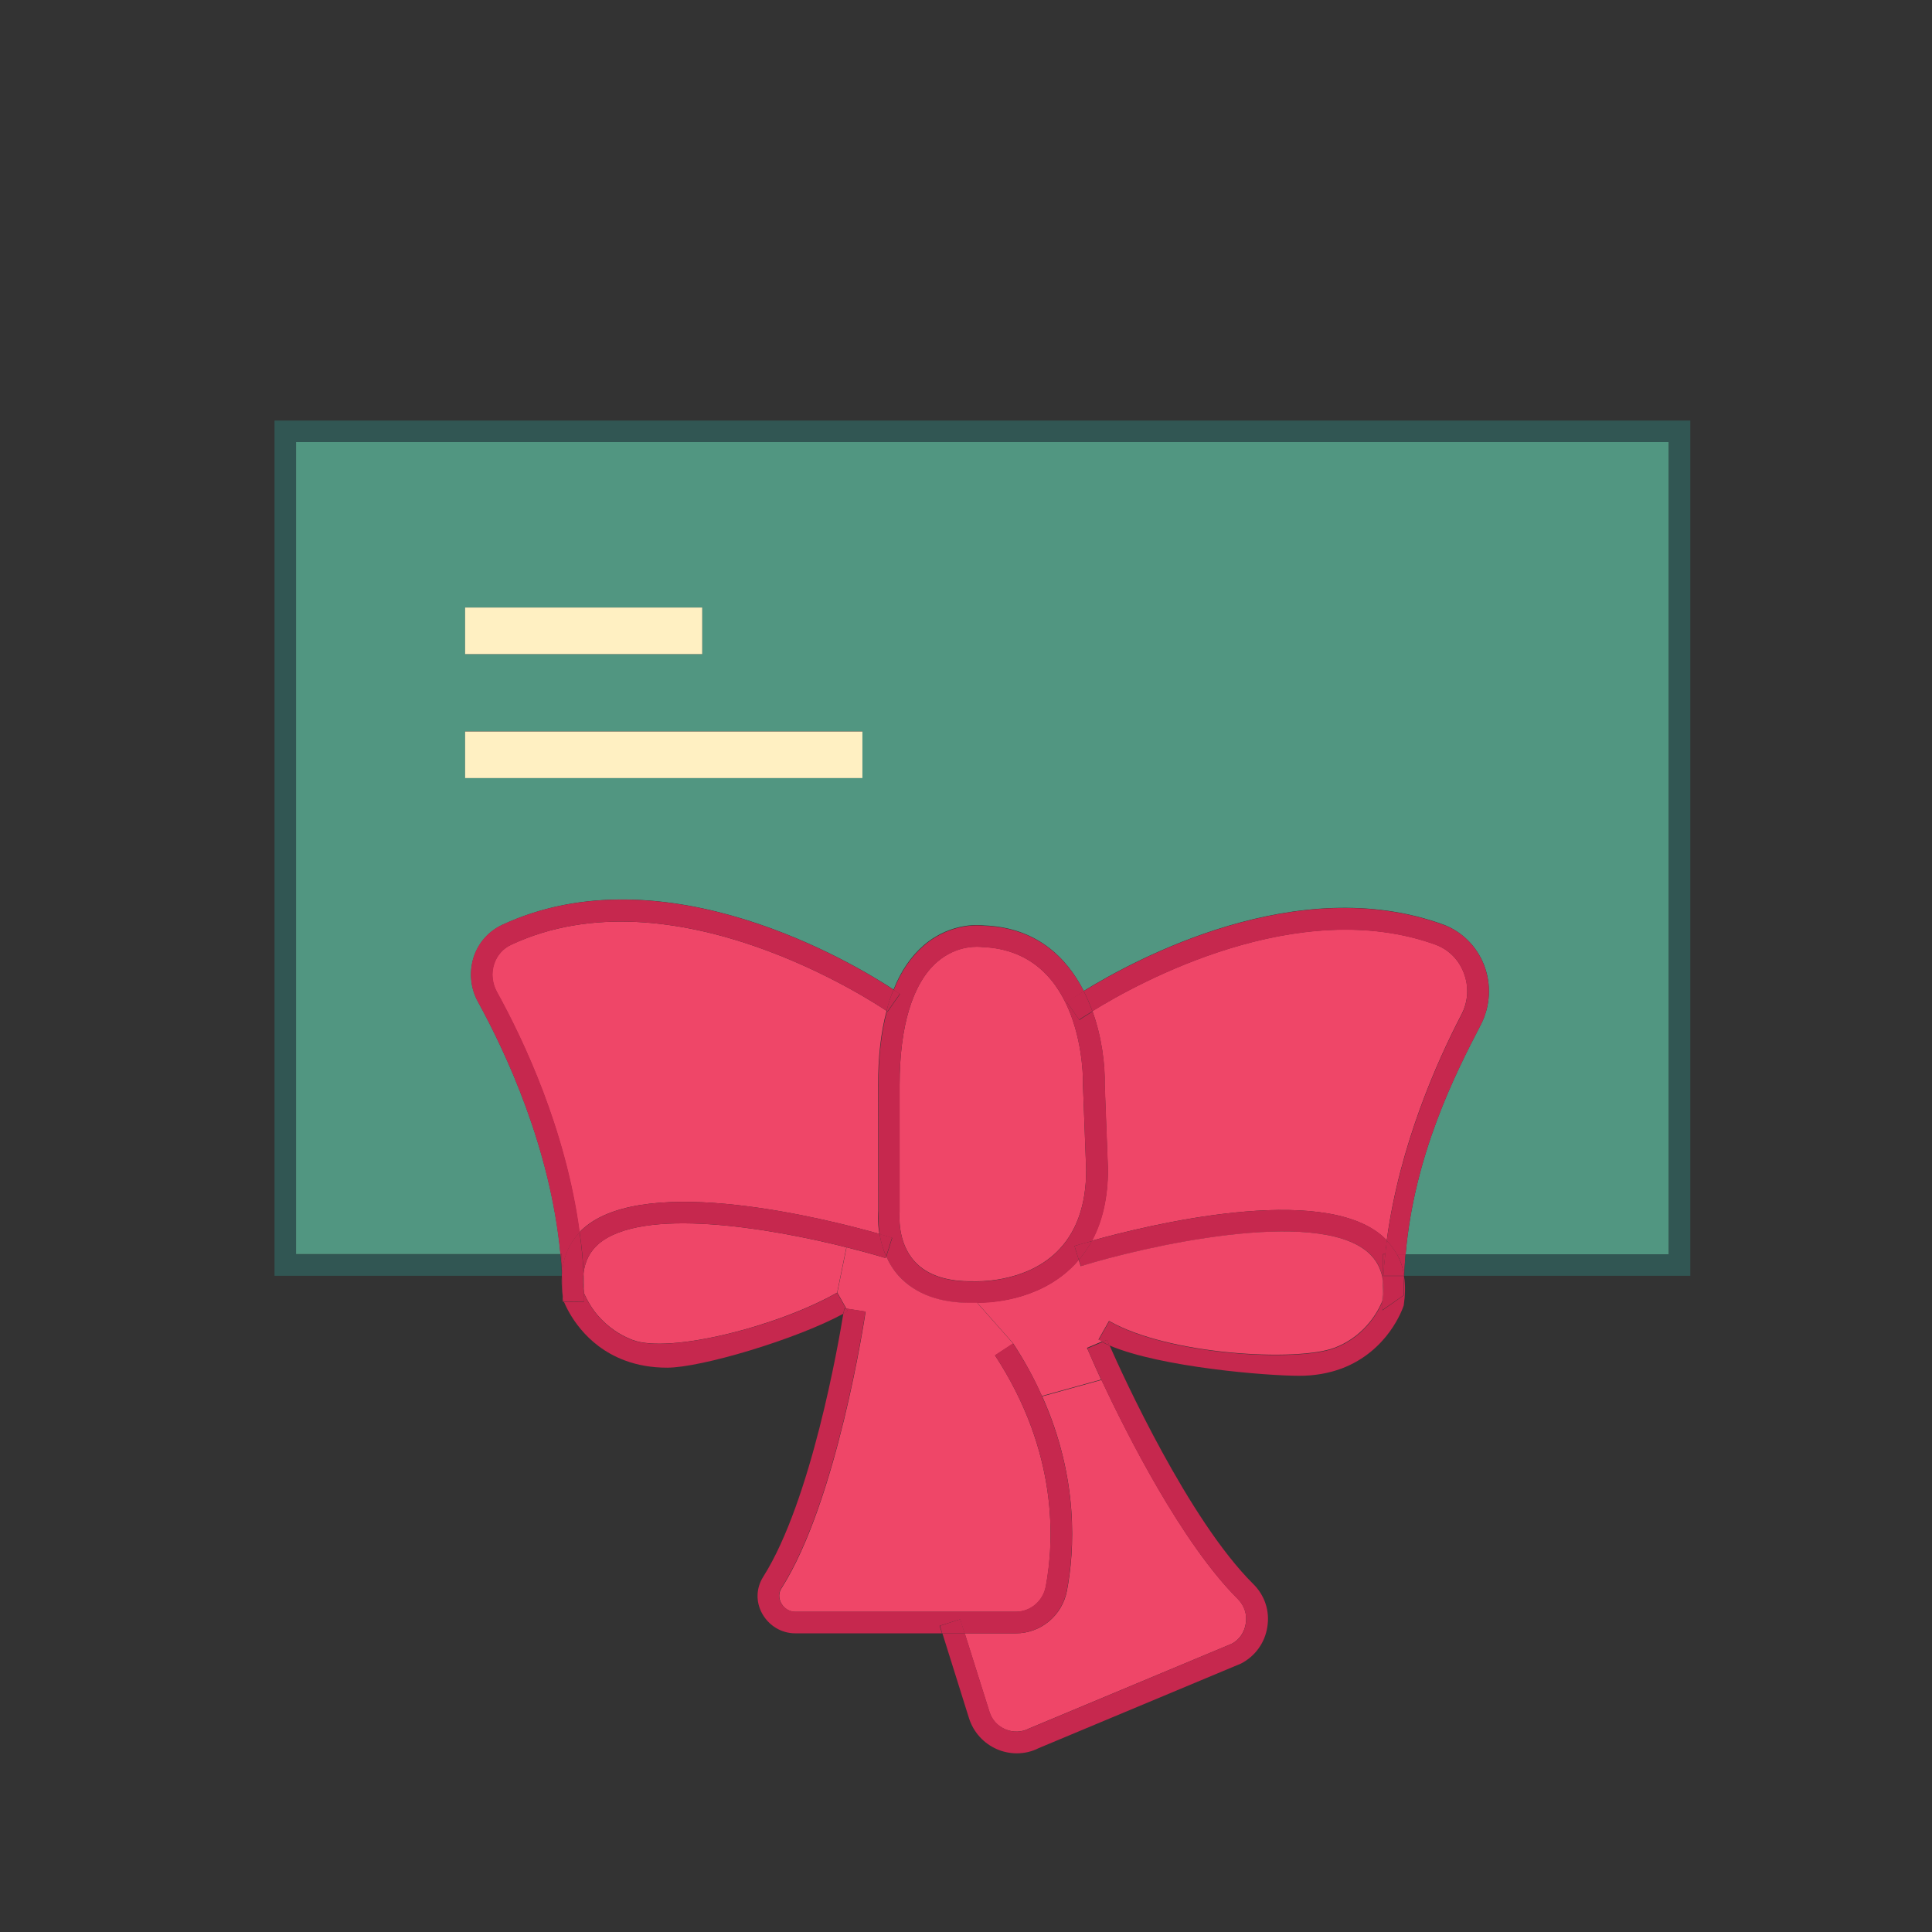 <?xml version="1.0" encoding="utf-8"?>
<!-- Uploaded to: SVG Repo, www.svgrepo.com, Generator: SVG Repo Mixer Tools -->
<svg width="800px" height="800px" viewBox="0 0 1024 1024" class="icon"  version="1.1" xmlns="http://www.w3.org/2000/svg"><rect x="0" y="0" width="1024" height="1024" fill="#333333" stroke="none"/><path d="M884.5 234.3v430.5H745c4.6-52.8 26.2-95.5 39.8-121.6 5.1-9.8 5.8-21.5 1.7-31.9-3.9-9.9-11.8-17.7-21.6-21.3-77.2-28.1-162.8 18.2-190.5 35.2-9.4-18.4-25.7-33.7-52.8-34.7-0.7-0.1-17-2.4-32 10.5-6.7 5.8-12.1 13.6-16 23.5-19.8-13.1-121-74.5-207.4-34.3-7.2 3.4-12.6 9.5-15.1 17.1-2.5 7.9-1.7 16.5 2.3 23.7 14.7 26.9 38.3 77.1 43.7 133.7H156.9V234.3h727.6z m-427.4 178v-24.7H246.5v24.7h210.6z m-84.9-65.7V322H246.5v24.7h125.7z" fill="#519681" /><path d="M775.8 515.5c2.9 7.3 2.4 15.4-1.3 22.4-12.8 24.6-32.7 69-39.5 119.5-0.8-0.8-1.6-1.6-2.4-2.3-32.6-28.2-124.3-5.8-153.9 2.5 5.6-10.4 8.5-23.1 8.5-37.9l-1.7-44.6c0.2-10.9-1.5-25.3-6.5-39.2 24.3-15.1 108.9-61.7 182-35.2 6.8 2.6 12.1 7.8 14.8 14.8z" fill="#EF4668" /><path d="M740.4 664.8h4.6c-0.3 3.8-0.6 7.5-0.7 11.4h-0.1c-0.6-4.1-1.8-8-3.8-11.4z" fill="#C6284E" /><path d="M744.3 676.2c-0.1 0.3-0.1 0.6 0 0.9 0-0.3 0-0.6-0.1-0.9h0.1z" fill="#231815" /><path d="M744.2 676.2h-11c0.2-3.9 0.6-7.7 1-11.4h6.2c2 3.4 3.2 7.3 3.8 11.4zM735 657.5c2.2 2.2 3.9 4.7 5.4 7.3h-6.2c0.3-2.5 0.5-4.9 0.8-7.3zM732.6 694.4c0-1.6 0-3.3 0.1-4.9v-0.1c0.1-0.1 0.1-0.2 0.1-0.2 0.6-3.7 0.6-7.1 0.2-10.2 0-0.9 0-1.8 0.1-2.7h11c0.1 0.3 0.1 0.6 0.1 0.9-0.2 3-0.2 6.2-0.2 9.3l-11.4 7.9z" fill="#C6284E" /><path d="M733 664.8h1.3c-0.5 3.8-0.8 7.5-1 11.4h-0.3v-11.4z" fill="#C6284E" /><path d="M733.1 678.9c0.3 3.1 0.3 6.5-0.2 10.2 0 0 0 0.1-0.1 0.2 0-3.5 0.1-6.9 0.3-10.4z" fill="#EF4668" /><path d="M733.1 678.9c-0.8-6.1-3.4-11.2-8-15.2-27.8-24-119.3-2.7-152.2 7.4l-1.1-3.4c2.6-3.1 4.9-6.4 7-10.1 29.6-8.3 121.4-30.7 153.9-2.5 0.8 0.7 1.6 1.5 2.4 2.3-0.3 2.4-0.6 4.8-0.8 7.3H733v11.4h0.2c-0.1 1-0.1 1.9-0.1 2.8z" fill="#C6284E" /><path d="M761 500.8c-73.1-26.5-157.7 20.1-182 35.2-1.3-3.7-2.9-7.3-4.6-10.7 27.7-17 113.2-63.3 190.5-35.2 9.8 3.5 17.7 11.3 21.6 21.3 4.1 10.4 3.4 22.1-1.7 31.9-13.6 26.1-35.2 68.8-39.8 121.6h-4.6c-1.5-2.6-3.2-5.1-5.4-7.3 6.9-50.5 26.7-95 39.5-119.5 3.7-7 4.1-15.1 1.3-22.4-2.7-7.2-8-12.4-14.8-14.9zM744 691.9c-0.6 1.9-8.3 24.1-32.8 33.4-7 2.6-14.5 3.9-22.6 3.9-17.1 0-73.4-4.5-100.6-16.1-0.8-1.8-1.3-2.7-1.3-2.9l-2.5 1c-0.7-0.3-1.4-0.7-1.9-1l5.6-9.9c31.5 18.1 99.6 21.7 119.3 14.3 18.1-6.7 24.7-22.6 25.6-25-0.1 1.6-0.1 3.3-0.1 4.9l11.4-8c0-3.1 0-6.3 0.2-9.3 0.6 4.5 0.5 9.4-0.3 14.7z" fill="#C6284E" /><path d="M586.7 710.1c0 0.1 0.5 1 1.3 2.9-1.4-0.6-2.6-1.1-3.8-1.8l2.5-1.1zM574.4 525.3c1.7 3.4 3.3 7.1 4.6 10.7-4.3 2.6-6.9 4.3-7 4.5l-6.6-9.4c0.6-0.5 3.8-2.6 9-5.8z" fill="#C6284E" /><path d="M574 575.1l1.7 44.9c0 19.1-5.4 33.8-16 43.9-17.3 16.5-43.2 15.2-43.9 15.2-13.8 0.2-24.3-3.2-30.9-10.4-9.6-10.3-8.1-25.5-8.1-26.3v-67.2c0-31.4 6.9-54.1 19.9-65.4 11-9.5 22.6-8 23.8-7.9 54.3 2.1 53.7 70.3 53.5 73.2zM567.5 672.2c1.5-1.4 3-2.9 4.2-4.5l1.1 3.4c32.9-10.2 124.4-31.4 152.2-7.4 4.6 4 7.2 9.1 8 15.2-0.2 3.4-0.3 6.9-0.3 10.4v0.1c-0.9 2.4-7.5 18.3-25.6 25-19.7 7.4-87.8 3.8-119.3-14.3l-5.6 9.9c0.6 0.3 1.3 0.7 1.9 1l-8 3.4c0.5 0.9 3.1 7.2 7.5 16.8l-31.4 8.7c-4-9.1-9.1-18.5-15.3-28l-19.1-21.6c7.7 0.2 31.9-1.2 49.7-18.1z" fill="#EF4668" /><path d="M571.8 667.8l-2.3-7.4c0.7-0.2 4-1.3 9.3-2.6-2.1 3.6-4.4 6.9-7 10z" fill="#C6284E" /><path d="M652.9 871.2l-107.4 44.9c-4 2.1-8.6 2.2-12.6 0.5-4.1-1.7-7.2-5-8.5-9.3l-13.1-41.6h27.1c13.3 0 24.6-9.5 27.1-22.5 4-21 6.5-59.3-13.1-103.1l31.4-8.7c13.5 28.7 42.6 86.5 72.3 116.1 3.4 3.4 5 8.2 4.2 12.9-0.7 4.8-3.5 8.8-7.4 10.8z" fill="#EF4668" /><path d="M652.9 871.2c3.9-1.9 6.7-5.9 7.4-10.7 0.8-4.7-0.8-9.5-4.2-12.9-29.7-29.6-58.9-87.4-72.3-116.1-4.5-9.6-7.1-15.9-7.5-16.8l8-3.4c1.1 0.7 2.4 1.3 3.8 1.8 6.9 15.7 41.8 92.3 76.1 126.4 6.2 6.1 8.9 14.4 7.5 22.9-1.3 8.3-6.4 15.4-13.9 19.3l-107.4 44.9c-3.5 1.8-7.5 2.7-11.5 2.7-3.4 0-7-0.7-10.3-2.1-7.2-3.1-12.6-9-15-16.5l-14.1-45h11.9l13.1 41.6c1.3 4.2 4.3 7.5 8.5 9.3 4 1.7 8.6 1.6 12.6-0.5l107.3-44.9z" fill="#C6284E" /><path d="M509 858.2l2.3 7.5h-11.9l-1.2-4zM574 575.1c0.1-2.9 0.8-71.1-53.5-73.1-1.1-0.1-12.8-1.6-23.8 7.9-13 11.3-19.9 33.9-19.9 65.4v67.2c0 0.8-1.5 16 8.1 26.3 6.5 7.2 17 10.6 30.9 10.4 0.7 0 26.6 1.3 43.9-15.2 10.6-10.1 16-24.8 16-43.9l-1.7-45z m-2.2 92.7c-1.3 1.6-2.7 3.1-4.2 4.5-17.8 16.9-42.1 18.3-49.6 18.3h-2.3c-17 0.3-30.3-4.5-39.2-14.2-3.1-3.3-5.3-7-6.7-10.5l3.1-9.8c-0.6-0.2-3-0.9-6.6-1.9-1.1-6.7-0.6-11.9-0.6-12.2l-0.1-66.6c0-15.1 1.5-28.2 4.5-39.4l0.3 0.3 6.6-9.4-3.3-2.2c3.9-9.9 9.3-17.7 16-23.5 15-12.9 31.3-10.6 32-10.5 27.1 1 43.4 16.3 52.8 34.7-5.1 3.2-8.3 5.4-9 5.8l6.6 9.4c0.1-0.1 2.6-1.8 7-4.5 5 13.9 6.7 28.3 6.5 39.2l1.7 44.6c0 14.9-2.9 27.5-8.5 37.9-5.3 1.4-8.6 2.4-9.3 2.6l2.3 7.4z" fill="#C6284E" /><path d="M469.9 535.8c0.9-4 2.2-7.8 3.7-11.2 1.8 1.1 3 1.9 3.3 2.2l-6.6 9.4c0-0.1-0.1-0.2-0.4-0.4zM472.8 656l-3.1 9.8c-1.9-4.1-3-8.2-3.5-11.8 3.6 1.1 6 1.8 6.6 2z" fill="#C6284E" /><path d="M469.9 535.8c-3 11.2-4.5 24.3-4.5 39.4l0.1 66.6c0 0.3-0.6 5.5 0.6 12.2-26.4-7.5-123-32.3-156.6-3.2-0.9 0.8-1.7 1.5-2.4 2.3-7.3-54.3-29.5-101.5-43.9-127.5-2.4-4.5-3-9.8-1.4-14.6 1.5-4.6 4.8-8.3 9.1-10.3 85.8-40 192.1 30.4 199 35.1z" fill="#EF4668" /><path d="M246.5 387.7h210.6v24.7H246.5z" fill="#FFF0C2" /><path d="M448.7 661.1c8.1 2.1 15.2 4 20.7 5.7l0.3-1c1.5 3.5 3.7 7.2 6.7 10.5 8.9 9.7 22.2 14.5 39.2 14.2h2.3l19.1 21.6-9.6 6.3c33.8 51.7 31.3 99 26.9 122.6-1.5 7.7-8.1 13.3-15.9 13.3H421.6c-3.2 0-5.9-1.7-7.5-4.5-0.7-1.3-2.1-4.6 0.2-8.1 29.3-46.2 43.9-142.4 44.5-146.5l-10.2-1.6-4.8-8.5 4.9-24z" fill="#EF4668" /><path d="M448.6 693.6l0.8 1.4c-0.7 0.5-1.5 0.8-2.3 1.3 0.2-1.7 0.5-2.6 0.5-2.7h1z" fill="#C6284E" /><path d="M317.1 659.4c23.2-20 90.6-8.6 131.5 1.7l-4.9 24c-31.4 17.9-88.9 32.5-108.4 25.1-9.6-3.7-16-9.7-20.1-15-3.9-5.3-5.5-9.6-5.6-9.6 0-0.2-0.1-0.5-0.1-0.7 0-3.3-0.1-6.7-0.2-10.1 0.7-6.2 3.3-11.4 7.8-15.4z" fill="#EF4668" /><path d="M552.3 740.1c19.7 43.8 17.1 82 13.1 103.1-2.5 13-13.8 22.5-27.1 22.5h-27.1l-2.3-7.4-10.9 3.4 1.3 4h-77.8c-7.3 0-13.9-4-17.5-10.4-3.5-6.3-3.3-13.6 0.6-19.7 25.3-40 39.8-123.4 42.4-139.4 0.8-0.5 1.6-0.8 2.3-1.3l-0.8-1.4 10.2 1.6c-0.6 4.1-15.2 100.3-44.5 146.5-2.3 3.5-0.9 6.9-0.2 8.1 1.6 2.7 4.3 4.5 7.5 4.5h116.8c7.8 0 14.4-5.6 15.9-13.3 4.5-23.7 7-71-26.9-122.6l9.6-6.3c6.3 9.6 11.4 18.9 15.4 28.1z" fill="#C6284E" /><path d="M246.5 322h125.7v24.7H246.5z" fill="#FFF0C2" /><path d="M469.4 666.8c-5.5-1.7-12.6-3.7-20.7-5.7-40.9-10.3-108.3-21.7-131.5-1.7-4.6 4-7.2 9.1-7.9 15.5-0.3-7.4-1-14.7-2.1-21.8 0.7-0.8 1.5-1.5 2.4-2.3 33.6-29.1 130.2-4.3 156.6 3.2 0.6 3.5 1.6 7.7 3.5 11.8l-0.3 1zM309.6 685.7c0.1 0 1.7 4.3 5.6 9.6 4.1 5.3 10.5 11.3 20.1 15 19.5 7.3 77-7.2 108.4-25.1l4.8 8.5-1-0.1c0 0.1-0.2 1-0.5 2.7-25 13.6-75.4 28.6-93.4 28.6-8.1 0-15.7-1.3-22.6-3.9-21.3-8-29.9-25.8-32.1-31l10.6 0.1c0-1.7 0-3.4-0.1-5 0.1 0.1 0.2 0.4 0.2 0.6z" fill="#C6284E" /><path d="M309.5 685c-0.6-3.7-0.6-7-0.2-10.1 0.1 3.4 0.2 6.8 0.2 10.1z" fill="#EF4668" /><path d="M309.5 685c0.1 1.6 0.1 3.3 0.1 5l-10.6-0.1c-0.2-0.8-0.5-1.4-0.5-1.5-0.2-1.4-0.3-2.6-0.5-3.9 0-2.9 0-5.6-0.2-8.3v-0.5c0.5-9.1 3.7-16.6 9.4-22.6 1 7.1 1.7 14.4 2.1 21.8-0.4 3.1-0.4 6.4 0.2 10.1z" fill="#C6284E" /><path d="M298.1 684.5c0.1 1.3 0.2 2.5 0.5 3.9 0 0.1 0.2 0.7 0.5 1.5h-0.8c-0.1-1.8-0.1-3.6-0.2-5.4zM297.8 676.2c0.2 2.7 0.2 5.5 0.2 8.3-0.3-2.9-0.4-5.7-0.2-8.3zM297.7 664.8v9.5c-0.1-3.2-0.3-6.4-0.7-9.5h0.7z" fill="#C6284E" /><path d="M473.6 524.6c-1.5 3.4-2.7 7.2-3.7 11.2-7-4.7-113.2-75.1-198.8-35.1-4.3 1.9-7.7 5.7-9.1 10.3-1.6 4.8-1 10.2 1.4 14.6 14.4 26.1 36.6 73.2 43.9 127.5-5.7 6.1-8.9 13.5-9.4 22.6 0-0.6 0-1-0.1-1.5v-9.5h-0.8c-5.4-56.6-28.9-106.8-43.7-133.7-4-7.2-4.8-15.8-2.3-23.7 2.5-7.7 7.9-13.7 15.1-17.1 86.5-40.1 187.7 21.2 207.5 34.4z" fill="#C6284E" /><path d="M145.5 222.9h750.4v453.3H744.3c0.1-3.9 0.3-7.7 0.7-11.4h139.5V234.3H156.9v430.5H297c0.3 3.1 0.6 6.3 0.7 9.5v1.9H145.5V222.9z" fill="#315653" /></svg>